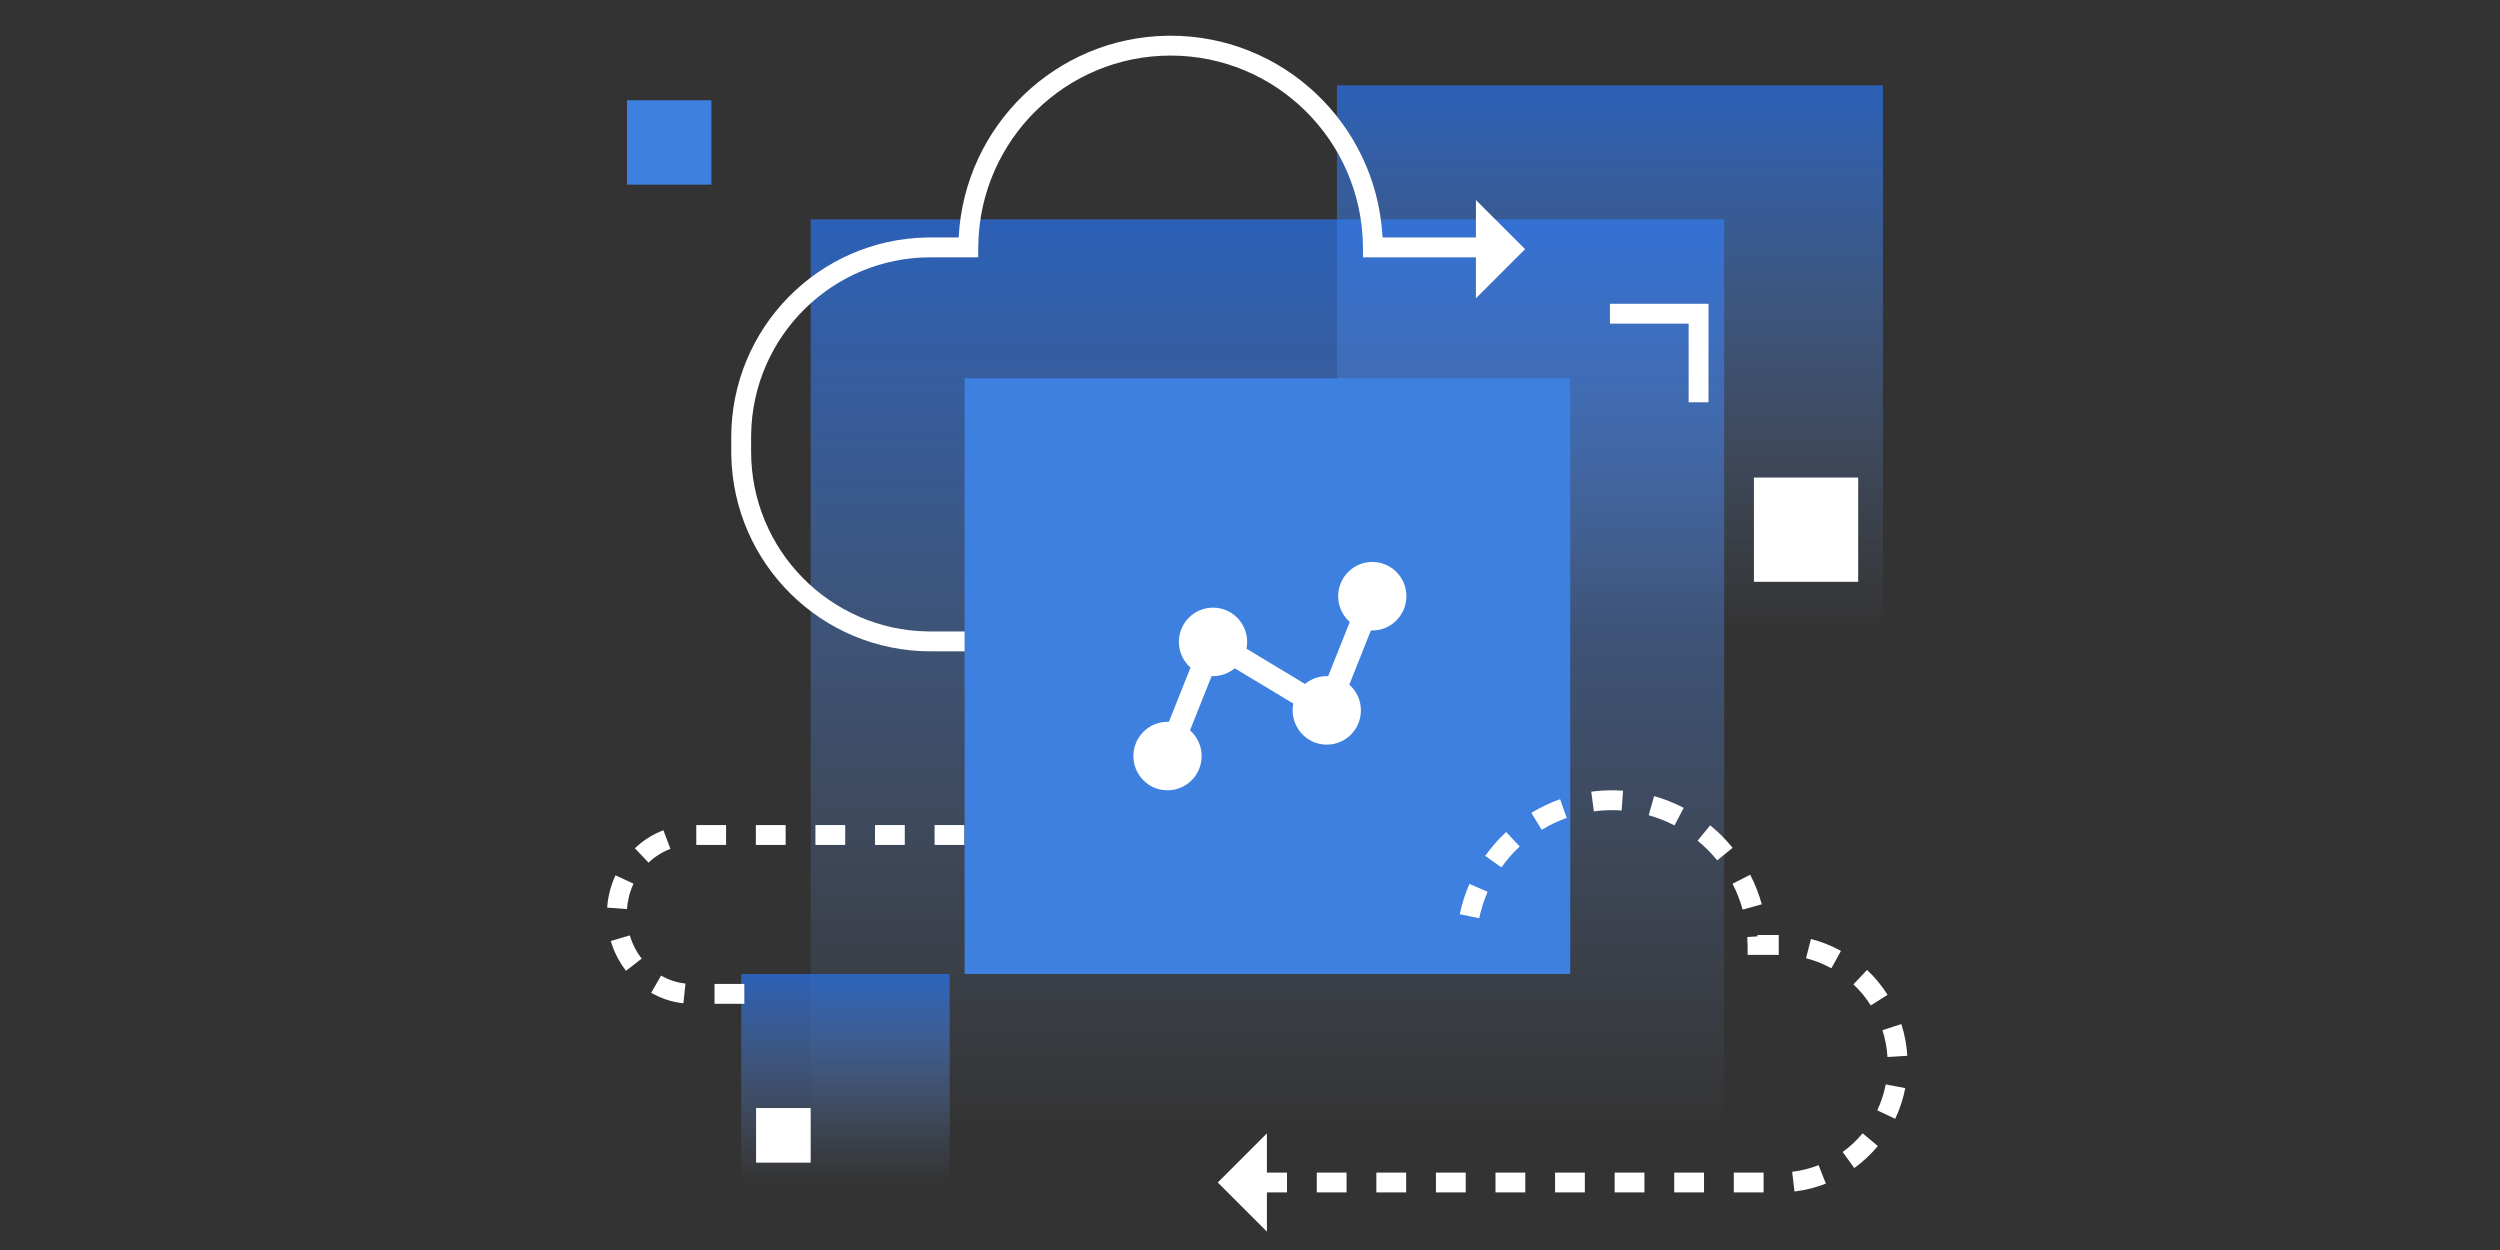 <?xml version="1.0" encoding="UTF-8"?>
<svg width="140px" height="70px" viewBox="0 0 140 70" version="1.1" xmlns="http://www.w3.org/2000/svg" xmlns:xlink="http://www.w3.org/1999/xlink">
    <rect x="0" y="0" width="140" height="70" fill="#333333" stroke="none"/>
    <!-- Generator: Sketch 63 (92445) - https://sketch.com -->
    <title>一池汇数</title>
    <desc>Created with Sketch.</desc>
    <defs>
        <linearGradient x1="50%" y1="-46.975%" x2="50%" y2="100%" id="linearGradient-1">
            <stop stop-color="#0061FF" offset="0%"></stop>
            <stop stop-color="#7DA1DF" stop-opacity="0" offset="100%"></stop>
        </linearGradient>
    </defs>
    <g id="页面-1" stroke="none" stroke-width="1" fill="none" fill-rule="evenodd">
        <g id="一池汇数">
            <rect id="矩形" fill="#303856" opacity="0" x="0" y="0" width="140" height="70"></rect>
            <g id="编组" transform="translate(34, 2)">
                <rect id="矩形" fill="url(#linearGradient-1)" x="11.398" y="10.286" width="51.154" height="51.154"></rect>
                <rect id="矩形备份" fill="url(#linearGradient-1)" x="40.867" y="2.78" width="30.581" height="30.581"></rect>
                <rect id="矩形备份-2" fill="url(#linearGradient-1)" x="7.506" y="52.544" width="11.676" height="11.676"></rect>
                <path d="M5.32907052e-14,45.315 L1.668,45.315 L1.668,44.203 L5.32907052e-14,44.203 L5.32907052e-14,45.315 Z M3.336,45.315 L5.004,45.315 L5.004,44.203 L3.336,44.203 L3.336,45.315 Z M6.672,45.315 L8.34,45.315 L8.34,44.203 L6.672,44.203 L6.672,45.315 Z M10.008,45.315 L11.676,45.315 L11.676,44.203 L10.008,44.203 L10.008,45.315 Z M13.344,45.315 L15.012,45.315 L15.012,44.203 L13.344,44.203 L13.344,45.315 Z M16.68,45.315 L18.349,45.315 L18.349,44.203 L16.68,44.203 L16.68,45.315 Z M19.798,45.536 C20.249,45.706 20.665,45.968 21.021,46.308 L21.788,45.503 C21.324,45.061 20.781,44.718 20.189,44.495 L19.798,45.536 Z M21.864,47.486 C22.069,47.927 22.194,48.408 22.23,48.907 L23.339,48.827 C23.294,48.193 23.134,47.581 22.872,47.017 L21.864,47.486 Z M22.071,50.381 C21.93,50.857 21.703,51.298 21.405,51.682 L22.283,52.364 C22.666,51.871 22.957,51.306 23.137,50.697 L22.071,50.381 Z M20.319,52.633 C19.897,52.875 19.434,53.028 18.952,53.08 L19.07,54.185 C19.708,54.117 20.319,53.915 20.874,53.596 L20.319,52.633 Z M17.326,53.1 L15.658,53.1 L15.658,54.212 L17.326,54.212 L17.326,53.1 Z" id="路径" fill="#FFFFFF" fill-rule="nonzero" transform="translate(11.67, 49.207) scale(-1, 1) translate(-11.67, -49.207) "></path>
                <path d="M31.554,0 C37.85,0 43.013,4.915 43.413,11.146 L43.422,11.297 L48.79,11.298 L48.79,12.41 L42.33,12.41 L42.325,11.741 C42.229,5.847 37.436,1.112 31.554,1.112 C25.688,1.112 20.912,5.818 20.784,11.679 L20.782,11.857 L20.779,12.409 L18.106,12.41 C12.615,12.41 8.152,16.831 8.064,22.32 L8.062,22.487 L8.062,23.284 C8.062,28.794 12.47,33.271 17.94,33.36 L18.106,33.361 L30.179,33.361 L30.179,34.473 L18.106,34.473 C12.006,34.473 7.05,29.563 6.952,23.469 L6.95,23.284 L6.95,22.487 C6.95,16.369 11.845,11.398 17.921,11.299 L18.106,11.298 L19.685,11.297 L19.687,11.264 C20.023,5.048 25.106,0.103 31.358,0.002 L31.554,0 Z" id="路径" fill="#FFFFFF" fill-rule="nonzero"></path>
                <polygon id="路径" fill="#FFFFFF" transform="translate(48.651, 11.954) scale(1, -1) rotate(45) translate(-48.651, -11.954) " points="46.705 10.008 50.598 10.008 50.598 13.9"></polygon>
                <rect id="矩形" fill="#3D80DF" x="20.017" y="19.183" width="33.917" height="33.361"></rect>
                <g id="数据-(6)" transform="translate(29.469, 29.469)" fill="#FFFFFF" fill-rule="nonzero">
                    <path d="M4.382,6.393 C4.408,6.394 4.434,6.394 4.46,6.394 C4.922,6.394 5.347,6.229 5.677,5.955 L8.957,7.93 L8.957,7.93 C8.932,8.056 8.919,8.184 8.919,8.312 C8.919,9.372 9.775,10.231 10.831,10.231 C11.886,10.231 12.742,9.372 12.742,8.312 C12.742,7.738 12.49,7.222 12.092,6.871 L13.301,3.835 C13.327,3.836 13.353,3.837 13.379,3.837 C14.435,3.837 15.29,2.978 15.29,1.918 C15.29,0.859 14.435,0 13.379,0 C12.324,0 11.468,0.859 11.468,1.918 C11.468,2.493 11.72,3.008 12.118,3.36 L10.908,6.396 C10.883,6.395 10.857,6.394 10.831,6.394 C10.368,6.394 9.944,6.559 9.613,6.834 L6.333,4.858 L6.333,4.858 C6.358,4.732 6.371,4.604 6.371,4.476 C6.371,3.417 5.515,2.558 4.46,2.558 C3.404,2.558 2.548,3.417 2.548,4.476 C2.548,5.051 2.8,5.566 3.199,5.918 L1.989,8.953 C1.963,8.952 1.937,8.952 1.911,8.952 C0.856,8.952 0,9.811 0,10.87 C0,11.93 0.856,12.788 1.911,12.788 C2.967,12.788 3.823,11.93 3.823,10.87 C3.823,10.296 3.571,9.78 3.172,9.428 L4.382,6.393 L4.382,6.393 Z" id="路径"></path>
                </g>
                <polygon id="路径" fill="#FFFFFF" transform="translate(36.947, 64.22) scale(-1, -1) rotate(45) translate(-36.947, -64.22) " points="35.001 62.274 38.893 62.274 38.893 66.166"></polygon>
                <path d="M72.81,63.664 L71.142,63.664 L71.142,64.776 L72.81,64.776 L72.81,63.664 Z M69.474,63.664 L67.806,63.664 L67.806,64.776 L69.474,64.776 L69.474,63.664 Z M66.138,63.664 L64.47,63.664 L64.47,64.776 L66.138,64.776 L66.138,63.664 Z M62.802,63.664 L61.134,63.664 L61.134,64.776 L62.802,64.776 L62.802,63.664 Z M59.466,63.664 L57.798,63.664 L57.798,64.776 L59.466,64.776 L59.466,63.664 Z M56.13,63.664 L54.462,63.664 L54.462,64.776 L56.13,64.776 L56.13,63.664 Z M52.794,63.664 L51.126,63.664 L51.126,64.776 L52.794,64.776 L52.794,63.664 Z M49.458,63.664 L47.789,63.664 L47.789,64.776 L49.458,64.776 L49.458,63.664 Z M46.121,63.664 L44.453,63.664 L44.453,64.776 L46.121,64.776 L46.121,63.664 Z M42.853,63.62 C42.343,63.559 41.846,63.433 41.372,63.248 L40.967,64.283 C41.528,64.503 42.116,64.651 42.721,64.724 L42.853,63.62 Z M40.025,62.511 C39.611,62.211 39.236,61.859 38.909,61.466 L38.054,62.176 C38.44,62.641 38.883,63.056 39.373,63.411 L40.025,62.511 Z M38.087,60.178 C37.869,59.717 37.709,59.23 37.613,58.726 L36.52,58.935 C36.635,59.532 36.824,60.109 37.082,60.654 L38.087,60.178 Z M37.515,57.192 C37.546,56.677 37.641,56.174 37.797,55.69 L36.739,55.348 C36.554,55.92 36.441,56.516 36.405,57.125 L37.515,57.192 Z M38.448,54.304 C38.722,53.872 39.05,53.475 39.422,53.125 L38.66,52.315 C38.22,52.729 37.833,53.198 37.509,53.708 L38.448,54.304 Z M40.657,52.224 C41.104,51.978 41.581,51.788 42.077,51.661 L41.801,50.584 C41.214,50.734 40.649,50.959 40.12,51.251 L40.657,52.224 Z M43.605,50.36 L43.605,51.472 L45.346,51.472 L45.35,50.92 C45.351,50.771 45.357,50.622 45.366,50.474 L44.257,50.402 C44.246,50.571 44.24,50.741 44.238,50.912 L44.794,50.916 L44.794,50.36 L43.605,50.36 Z M45.626,48.938 C45.764,48.437 45.954,47.952 46.192,47.491 L45.204,46.982 C44.931,47.51 44.713,48.066 44.554,48.641 L45.626,48.938 Z M47.05,46.179 C47.377,45.776 47.745,45.407 48.148,45.078 L47.444,44.217 C46.983,44.593 46.562,45.016 46.186,45.478 L47.05,46.179 Z M49.441,44.225 C49.901,43.985 50.385,43.793 50.885,43.652 L50.584,42.581 C50.009,42.743 49.454,42.963 48.927,43.239 L49.441,44.225 Z M52.402,43.388 C52.581,43.376 52.76,43.369 52.941,43.369 C53.284,43.369 53.623,43.392 53.957,43.437 L54.104,42.334 C53.721,42.283 53.333,42.257 52.941,42.257 C52.734,42.257 52.529,42.265 52.324,42.279 L52.402,43.388 Z M55.476,43.803 C55.966,43.977 56.436,44.2 56.879,44.47 L57.458,43.52 C56.949,43.211 56.41,42.954 55.848,42.755 L55.476,43.803 Z M58.111,45.403 C58.491,45.758 58.834,46.15 59.135,46.573 L60.042,45.93 C59.697,45.444 59.304,44.995 58.869,44.59 L58.111,45.403 Z M59.907,47.941 C60.114,48.416 60.271,48.912 60.377,49.422 L61.466,49.197 C61.345,48.612 61.164,48.043 60.927,47.498 L59.907,47.941 Z" id="路径" fill="#FFFFFF" fill-rule="nonzero" transform="translate(54.607, 53.517) scale(-1, 1) translate(-54.607, -53.517) "></path>
                <polygon id="路径-9" fill="#FFFFFF" fill-rule="nonzero" points="61.676 15.012 61.676 20.527 60.564 20.527 60.564 16.124 56.158 16.124 56.158 15.012"></polygon>
                <rect id="矩形" fill="#FFFFFF" x="64.22" y="24.743" width="5.838" height="5.838"></rect>
                <rect id="矩形" fill="#3D80DF" x="1.112" y="3.614" width="4.726" height="4.726"></rect>
                <rect id="矩形" fill="#FFFFFF" x="8.34" y="60.05" width="3.058" height="3.058"></rect>
            </g>
        </g>
    </g>
</svg>